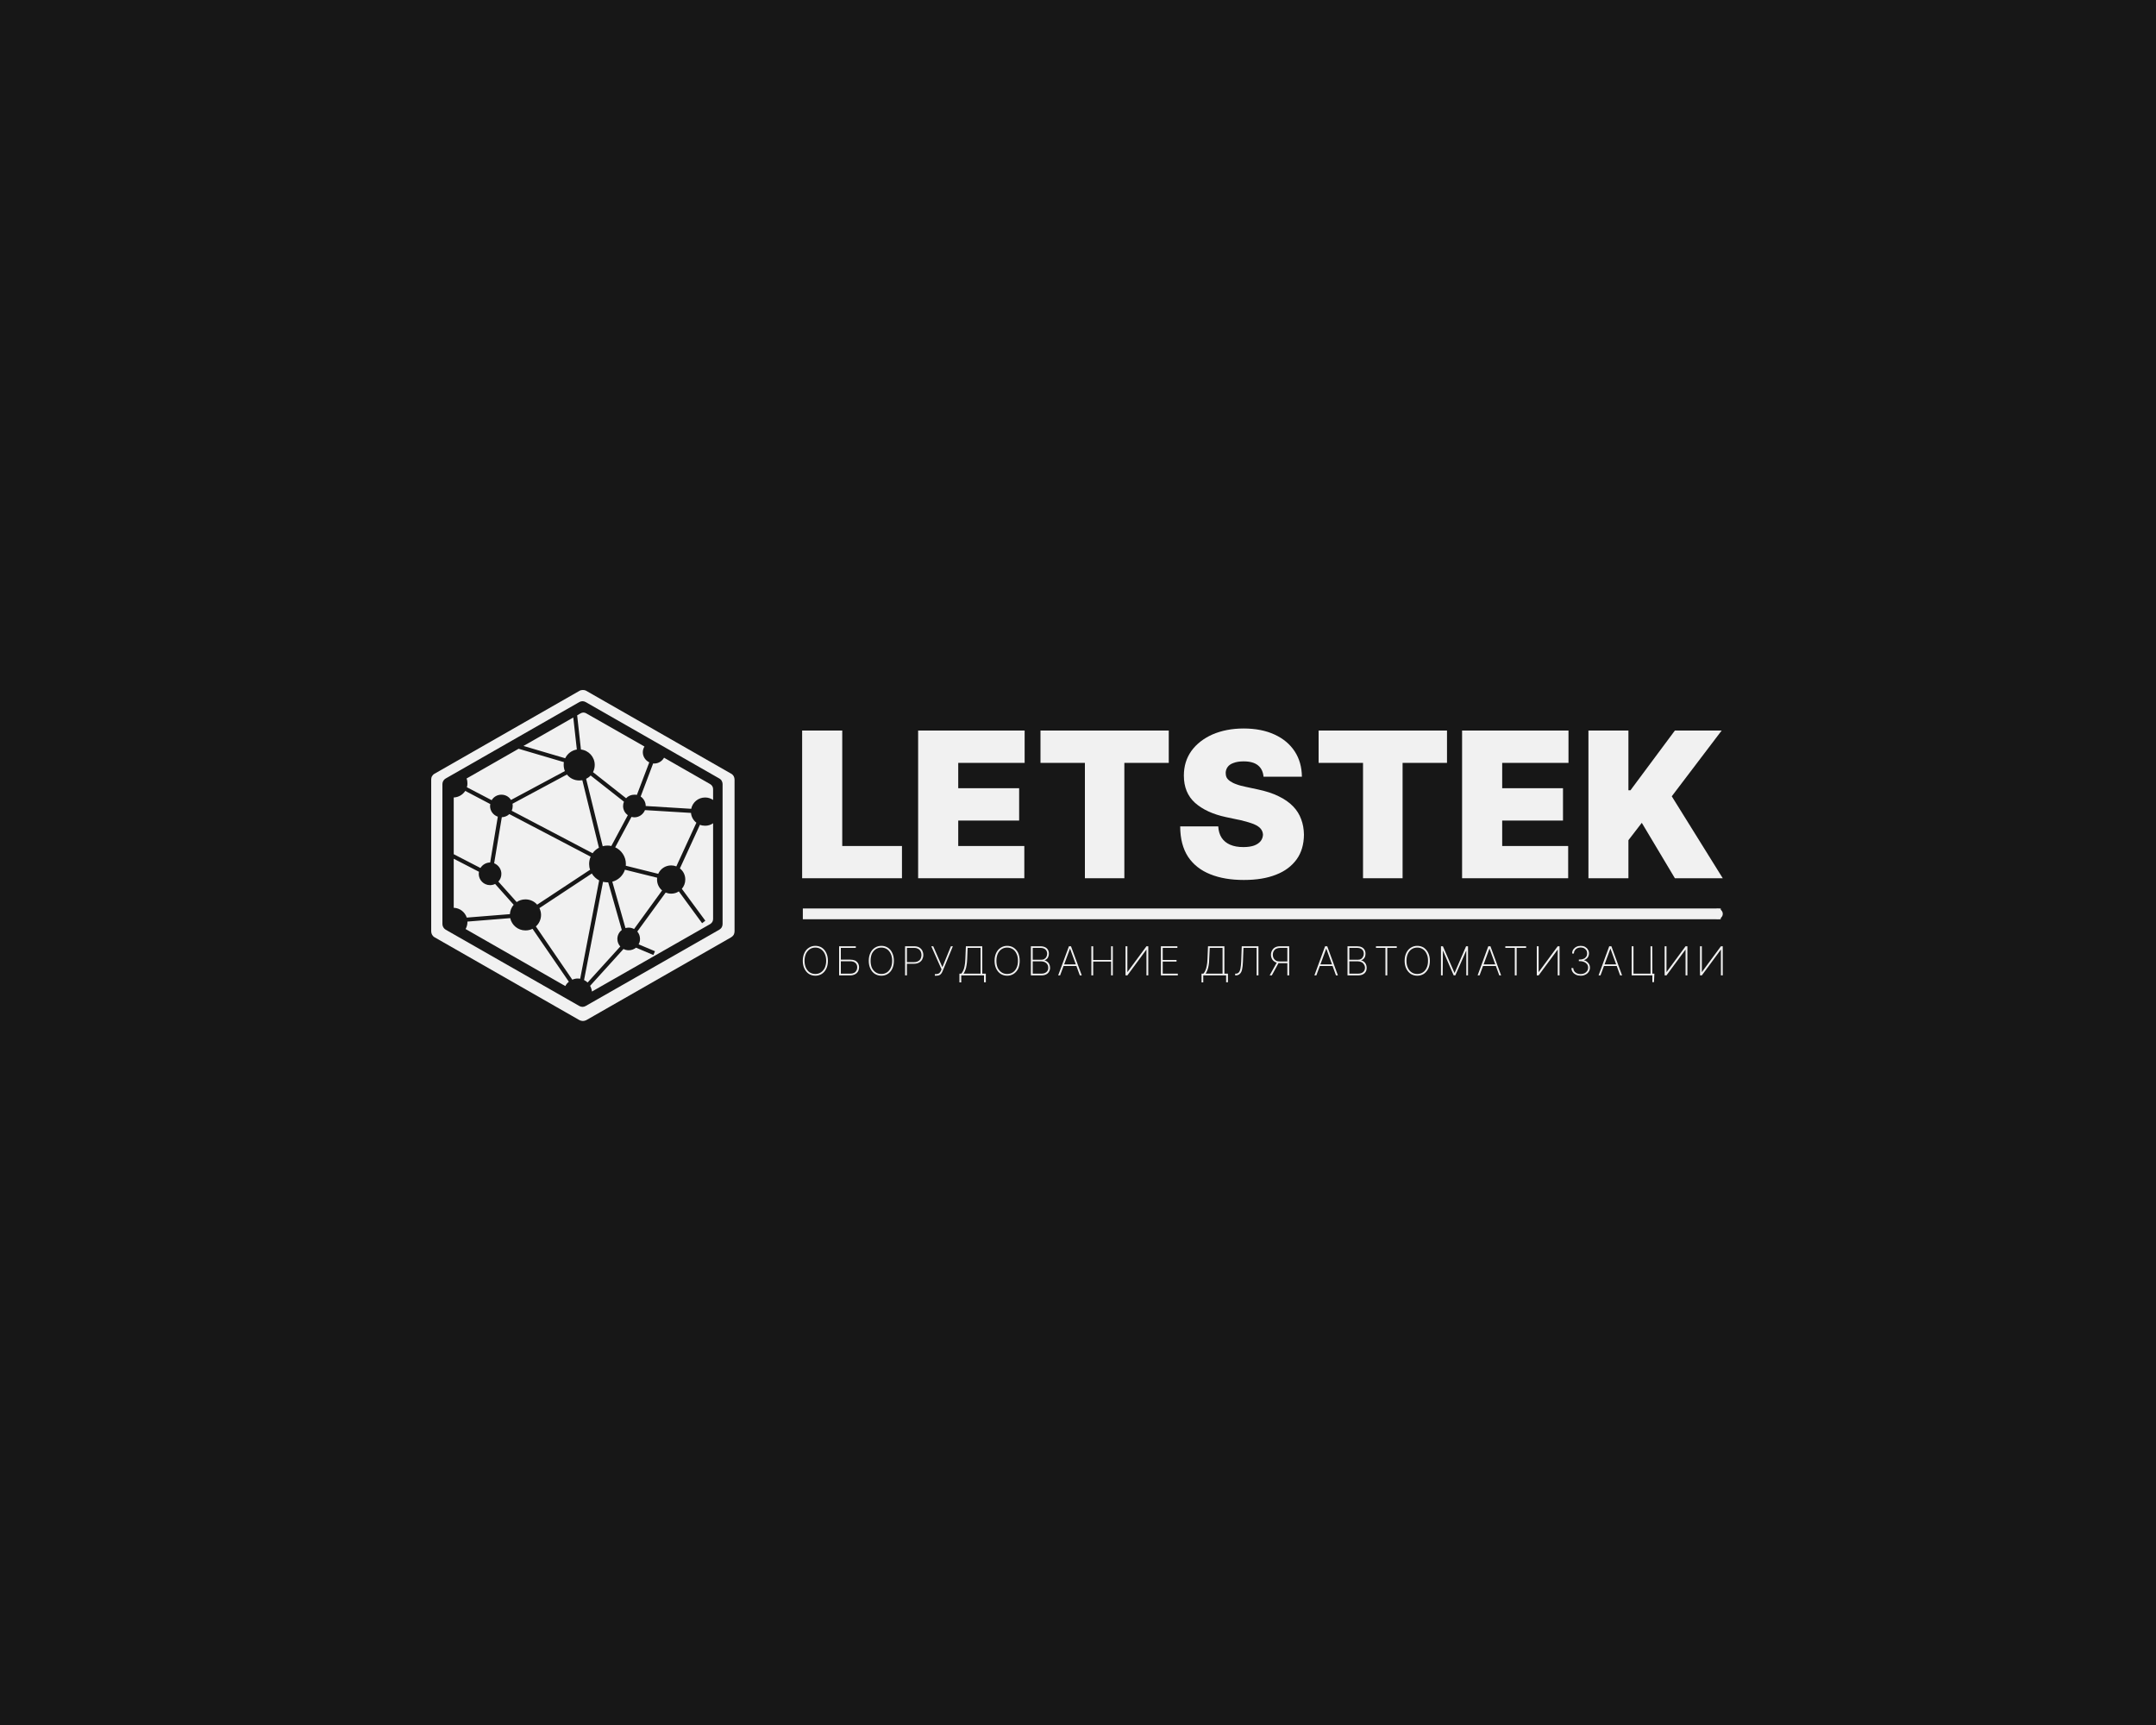 <?xml version="1.0" encoding="UTF-8"?> <svg xmlns="http://www.w3.org/2000/svg" xmlns:xlink="http://www.w3.org/1999/xlink" width="200" height="160" viewBox="0 0 200 160" fill="none"><desc> Created with Pixso. </desc><defs><clipPath id="clip71_187"><rect id="logo (2).svg" width="120" height="30.706" transform="translate(40 64)" fill="white" fill-opacity="0"></rect></clipPath><clipPath id="clip71_160"><rect id="logo-letstek" width="200" height="160" fill="white" fill-opacity="0"></rect></clipPath></defs><rect id="logo-letstek" width="200" height="160" fill="#171717" fill-opacity="1"></rect><g clip-path="url(#clip71_160)"><g clip-path="url(#clip71_187)"><path id="path" d="M61.6 70.28L65.88 72.73C65.96 72.78 66.03 72.84 66.08 72.93C66.13 73.01 66.15 73.11 66.15 73.2L66.15 74.2C65.94 74.05 65.68 73.97 65.41 73.97C64.77 73.97 64.24 74.42 64.12 75.02L59.9 74.76C59.9 74.4 59.71 74.07 59.43 73.88L60.59 70.81C60.62 70.82 60.65 70.82 60.68 70.82C61.08 70.82 61.42 70.6 61.6 70.28ZM60.23 70.71C59.88 70.54 59.63 70.18 59.63 69.77C59.63 69.58 59.69 69.4 59.78 69.24L54.39 66.17C54.31 66.12 54.22 66.09 54.12 66.09C54.03 66.09 53.93 66.12 53.85 66.17L53.54 66.35L53.89 69.52C54.61 69.6 55.17 70.21 55.17 70.95C55.17 71.19 55.11 71.42 55.01 71.62L58.08 74.04C58.27 73.83 58.54 73.71 58.85 73.71C58.93 73.71 59.01 73.71 59.08 73.73L60.23 70.71ZM57.88 74.36L54.79 71.93C54.67 72.06 54.53 72.16 54.37 72.24L55.91 78.49C56.05 78.45 56.2 78.43 56.35 78.43C56.47 78.43 56.59 78.44 56.71 78.47L58.24 75.61C57.97 75.42 57.8 75.11 57.8 74.76C57.8 74.62 57.83 74.48 57.88 74.36ZM58.58 75.77L57.07 78.59C57.65 78.86 58.06 79.45 58.06 80.14C58.06 80.19 58.06 80.25 58.05 80.3L61.06 81.05C61.26 80.59 61.72 80.27 62.26 80.27C62.43 80.27 62.59 80.3 62.74 80.36L64.6 76.31C64.32 76.09 64.13 75.77 64.1 75.4L59.83 75.14C59.67 75.53 59.29 75.81 58.85 75.81C58.76 75.81 58.67 75.79 58.58 75.77ZM64.93 76.5L63.07 80.55C63.38 80.79 63.57 81.16 63.57 81.58C63.57 81.91 63.45 82.21 63.25 82.44L65.43 85.4L65.13 85.63L62.97 82.68C62.76 82.82 62.52 82.89 62.26 82.89C62.08 82.89 61.9 82.85 61.75 82.79L59.12 86.4C59.28 86.59 59.37 86.83 59.37 87.09C59.37 87.27 59.33 87.44 59.24 87.59L60.76 88.23L60.61 88.58L59 87.9C58.81 88.05 58.58 88.14 58.32 88.14C58.15 88.14 57.98 88.1 57.84 88.02L54.74 91.44C54.83 91.6 54.89 91.78 54.91 91.97L65.88 85.71C65.96 85.66 66.03 85.59 66.08 85.51C66.13 85.42 66.15 85.33 66.15 85.23L66.15 76.36C65.94 76.51 65.68 76.59 65.41 76.59C65.24 76.59 65.07 76.56 64.93 76.5ZM54.51 91.13C54.41 91.04 54.3 90.96 54.18 90.9L55.94 81.79C56.07 81.82 56.21 81.84 56.35 81.84C56.38 81.84 56.4 81.84 56.42 81.84L57.68 86.26C57.43 86.45 57.27 86.75 57.27 87.09C57.27 87.36 57.37 87.6 57.54 87.79L54.51 91.13ZM58.82 86.17C58.67 86.09 58.5 86.04 58.32 86.04C58.22 86.04 58.12 86.06 58.02 86.08L56.8 81.78C57.35 81.64 57.8 81.21 57.97 80.67L60.96 81.41C60.95 81.47 60.95 81.52 60.95 81.58C60.95 81.99 61.13 82.35 61.42 82.59L58.82 86.17ZM55.58 81.66L53.82 90.78C53.75 90.77 53.67 90.76 53.6 90.76C53.42 90.76 53.25 90.8 53.09 90.87L49.71 85.93C50 85.67 50.19 85.29 50.19 84.86C50.19 84.63 50.13 84.42 50.04 84.23L54.9 81.02C55.06 81.29 55.3 81.51 55.58 81.66ZM55.56 78.63L54.02 72.37C53.92 72.38 53.83 72.39 53.73 72.39C53.27 72.39 52.86 72.18 52.59 71.84L47.54 74.55C47.56 74.62 47.56 74.68 47.56 74.76C47.56 74.91 47.53 75.06 47.47 75.2L54.97 79.14C55.13 78.92 55.33 78.75 55.56 78.63ZM46.55 75.8C46.82 75.79 47.07 75.68 47.25 75.51L54.79 79.46C54.7 79.67 54.65 79.9 54.65 80.14C54.65 80.32 54.68 80.51 54.74 80.67L49.83 83.91C49.57 83.61 49.18 83.42 48.74 83.42C48.44 83.42 48.16 83.51 47.93 83.67L46.23 81.77C46.41 81.58 46.51 81.33 46.51 81.05C46.51 80.61 46.23 80.23 45.84 80.07L46.55 75.8ZM47.4 74.2L52.4 71.52C52.33 71.34 52.29 71.15 52.29 70.95C52.29 70.86 52.29 70.77 52.31 70.69L48.11 69.45L43.28 72.21C43.34 72.35 43.36 72.5 43.36 72.66C43.36 72.78 43.35 72.9 43.31 73.02L45.61 74.22C45.79 73.91 46.13 73.71 46.51 73.71C46.89 73.71 47.22 73.9 47.4 74.2ZM48.56 69.19L52.43 70.33C52.63 69.91 53.03 69.6 53.51 69.52L53.18 66.55L48.56 69.19ZM46.18 75.75L45.47 80C45.09 80 44.75 80.21 44.57 80.51L42.09 79.23L42.09 73.97C42.54 73.95 42.93 73.71 43.16 73.36L45.48 74.58C45.47 74.64 45.46 74.69 45.46 74.76C45.46 75.22 45.76 75.61 46.18 75.75ZM42.09 79.65L42.09 84.2C42.66 84.22 43.13 84.6 43.3 85.11L47.3 84.79C47.32 84.45 47.45 84.15 47.65 83.92L45.93 81.99C45.79 82.06 45.63 82.1 45.46 82.1C44.88 82.1 44.41 81.63 44.41 81.05C44.41 80.99 44.42 80.92 44.43 80.86L42.09 79.65ZM47.33 85.16L43.36 85.48C43.36 85.49 43.36 85.5 43.36 85.52C43.36 85.76 43.3 85.98 43.19 86.17L52.44 91.46C52.52 91.31 52.63 91.17 52.77 91.06L49.4 86.15C49.2 86.25 48.98 86.3 48.74 86.3C48.05 86.3 47.47 85.81 47.33 85.16Z" fill="#F1F1F1" fill-opacity="1" fill-rule="evenodd"></path><path id="path" d="M54.39 64.08L67.82 71.76C67.92 71.81 68 71.89 68.06 71.99C68.11 72.09 68.14 72.2 68.14 72.31L68.14 86.39C68.14 86.5 68.11 86.61 68.06 86.71C68 86.8 67.92 86.88 67.82 86.94L54.39 94.62C54.29 94.67 54.18 94.7 54.07 94.7C53.96 94.7 53.85 94.67 53.75 94.62L40.32 86.94C40.12 86.83 40 86.61 40 86.39L40 72.31C40 72.2 40.02 72.09 40.08 71.99C40.14 71.89 40.22 71.81 40.32 71.76L53.75 64.08C53.85 64.02 53.96 64 54.07 64C54.18 64 54.29 64.02 54.39 64.08ZM54.33 65.12L66.73 72.21C66.82 72.26 66.9 72.33 66.95 72.43C67 72.52 67.03 72.62 67.03 72.72L67.03 85.71C67.03 85.82 67 85.92 66.95 86.01C66.9 86.1 66.82 86.17 66.73 86.23L54.33 93.31C54.24 93.36 54.14 93.39 54.04 93.39C53.93 93.39 53.83 93.36 53.74 93.31L41.34 86.23C41.16 86.12 41.04 85.92 41.04 85.71L41.04 72.72C41.04 72.62 41.07 72.52 41.12 72.43C41.18 72.33 41.25 72.26 41.34 72.21L53.74 65.12C53.83 65.07 53.93 65.04 54.04 65.04C54.14 65.04 54.24 65.07 54.33 65.12Z" fill="#F1F1F1" fill-opacity="1" fill-rule="evenodd"></path><path id="path" d="M74.41 81.46L74.41 67.76L78.13 67.76L78.13 78.47L83.67 78.47L83.67 81.46L74.41 81.46Z" fill="#F1F1F1" fill-opacity="1" fill-rule="nonzero"></path><path id="path" d="M85.17 81.46L85.17 67.76L95.05 67.76L95.05 70.76L88.89 70.76L88.89 73.11L94.54 73.11L94.54 76.11L88.89 76.11L88.89 78.47L95.02 78.47L95.02 81.46L85.17 81.46Z" fill="#F1F1F1" fill-opacity="1" fill-rule="nonzero"></path><path id="path" d="M96.52 70.76L96.52 67.76L108.42 67.76L108.42 70.76L104.3 70.76L104.3 81.46L100.64 81.46L100.64 70.76L96.52 70.76Z" fill="#F1F1F1" fill-opacity="1" fill-rule="nonzero"></path><path id="path" d="M117.21 72.04C117.17 71.6 117.01 71.25 116.71 71C116.41 70.75 115.97 70.62 115.36 70.62C114.98 70.62 114.67 70.67 114.42 70.77C114.18 70.85 114 70.98 113.89 71.13C113.77 71.29 113.71 71.47 113.7 71.67C113.7 71.83 113.72 71.98 113.79 72.12C113.86 72.25 113.97 72.36 114.13 72.47C114.28 72.57 114.47 72.67 114.71 72.75C114.94 72.84 115.23 72.91 115.55 72.98L116.67 73.22C117.43 73.38 118.08 73.59 118.62 73.86C119.16 74.12 119.6 74.43 119.95 74.79C120.29 75.14 120.54 75.54 120.7 75.98C120.87 76.42 120.95 76.9 120.96 77.42C120.95 78.32 120.73 79.09 120.28 79.71C119.83 80.33 119.2 80.81 118.37 81.13C117.54 81.46 116.55 81.62 115.39 81.62C114.2 81.62 113.16 81.45 112.27 81.09C111.39 80.74 110.7 80.2 110.21 79.47C109.73 78.73 109.48 77.79 109.48 76.65L113.01 76.65C113.03 77.06 113.14 77.42 113.32 77.7C113.51 77.99 113.77 78.2 114.11 78.35C114.46 78.5 114.86 78.57 115.34 78.57C115.73 78.57 116.07 78.52 116.33 78.43C116.6 78.33 116.8 78.19 116.94 78.02C117.08 77.84 117.15 77.64 117.16 77.42C117.15 77.21 117.08 77.03 116.95 76.87C116.82 76.71 116.61 76.57 116.31 76.44C116.01 76.32 115.6 76.2 115.1 76.08L113.73 75.79C112.52 75.53 111.56 75.09 110.86 74.47C110.17 73.85 109.82 73.01 109.82 71.94C109.82 71.07 110.05 70.31 110.52 69.65C110.99 69 111.65 68.49 112.48 68.12C113.32 67.76 114.28 67.57 115.36 67.57C116.47 67.57 117.43 67.76 118.23 68.13C119.04 68.5 119.66 69.02 120.1 69.69C120.54 70.36 120.76 71.15 120.77 72.04L117.21 72.04Z" fill="#F1F1F1" fill-opacity="1" fill-rule="nonzero"></path><path id="path" d="M122.32 70.76L122.32 67.76L134.23 67.76L134.23 70.76L130.11 70.76L130.11 81.46L126.44 81.46L126.44 70.76L122.32 70.76Z" fill="#F1F1F1" fill-opacity="1" fill-rule="nonzero"></path><path id="path" d="M135.63 81.46L135.63 67.76L145.5 67.76L145.5 70.76L139.35 70.76L139.35 73.11L144.99 73.11L144.99 76.11L139.35 76.11L139.35 78.47L145.47 78.47L145.47 81.46L135.63 81.46Z" fill="#F1F1F1" fill-opacity="1" fill-rule="nonzero"></path><path id="path" d="M147.35 81.46L147.35 67.76L151.06 67.76L151.06 73.3L151.25 73.3L155.37 67.76L159.71 67.76L155.08 73.86L159.81 81.46L155.37 81.46L152.3 76.32L151.06 77.93L151.06 81.46L147.35 81.46Z" fill="#F1F1F1" fill-opacity="1" fill-rule="nonzero"></path><path id="path" d="M76.8 89.12C76.8 89.39 76.75 89.64 76.65 89.85C76.55 90.05 76.42 90.21 76.24 90.33C76.07 90.44 75.86 90.5 75.64 90.5C75.41 90.5 75.2 90.44 75.03 90.33C74.85 90.21 74.72 90.05 74.62 89.84C74.52 89.64 74.47 89.39 74.47 89.12C74.47 88.84 74.52 88.6 74.62 88.39C74.72 88.18 74.85 88.02 75.03 87.91C75.2 87.79 75.41 87.73 75.64 87.73C75.86 87.73 76.07 87.79 76.24 87.9C76.42 88.02 76.55 88.18 76.65 88.39C76.75 88.6 76.8 88.84 76.8 89.12ZM76.64 89.12C76.64 88.87 76.59 88.65 76.51 88.47C76.42 88.28 76.3 88.14 76.15 88.04C76 87.94 75.83 87.89 75.64 87.89C75.44 87.89 75.27 87.94 75.12 88.04C74.97 88.14 74.85 88.28 74.76 88.46C74.68 88.65 74.63 88.87 74.63 89.12C74.63 89.37 74.68 89.58 74.76 89.77C74.85 89.95 74.96 90.09 75.11 90.19C75.27 90.29 75.44 90.34 75.64 90.34C75.83 90.34 76 90.29 76.15 90.19C76.3 90.09 76.42 89.95 76.51 89.77C76.59 89.58 76.64 89.37 76.64 89.12Z" fill="#F1F1F1" fill-opacity="1" fill-rule="nonzero"></path><path id="path" d="M77.84 90.47L77.84 87.77L79.39 87.77L79.39 87.92L78 87.92L78 89.01L78.87 89.01C79.04 89.01 79.19 89.04 79.31 89.09C79.43 89.15 79.52 89.23 79.59 89.34C79.65 89.44 79.69 89.57 79.69 89.71C79.69 89.86 79.65 90 79.59 90.11C79.52 90.22 79.43 90.31 79.31 90.37C79.19 90.43 79.04 90.47 78.87 90.47L77.84 90.47ZM78 90.31L78.87 90.31C79.01 90.31 79.12 90.29 79.22 90.24C79.32 90.19 79.39 90.12 79.44 90.02C79.5 89.93 79.52 89.83 79.52 89.71C79.52 89.55 79.46 89.41 79.35 89.31C79.23 89.21 79.07 89.16 78.87 89.16L78 89.16L78 90.31Z" fill="#F1F1F1" fill-opacity="1" fill-rule="nonzero"></path><path id="path" d="M82.92 89.12C82.92 89.39 82.87 89.64 82.77 89.85C82.68 90.05 82.54 90.21 82.36 90.33C82.19 90.44 81.99 90.5 81.76 90.5C81.53 90.5 81.33 90.44 81.15 90.33C80.97 90.21 80.84 90.05 80.74 89.84C80.64 89.64 80.59 89.39 80.59 89.12C80.59 88.84 80.64 88.6 80.74 88.39C80.84 88.18 80.98 88.02 81.15 87.91C81.33 87.79 81.53 87.73 81.76 87.73C81.99 87.73 82.19 87.79 82.36 87.9C82.54 88.02 82.68 88.18 82.77 88.39C82.87 88.6 82.92 88.84 82.92 89.12ZM82.76 89.12C82.76 88.87 82.72 88.65 82.63 88.47C82.54 88.28 82.43 88.14 82.28 88.04C82.13 87.94 81.95 87.89 81.76 87.89C81.56 87.89 81.39 87.94 81.24 88.04C81.09 88.14 80.97 88.28 80.88 88.46C80.8 88.65 80.76 88.87 80.76 89.12C80.76 89.37 80.8 89.58 80.88 89.77C80.97 89.95 81.09 90.09 81.24 90.19C81.39 90.29 81.56 90.34 81.76 90.34C81.95 90.34 82.13 90.29 82.28 90.19C82.43 90.09 82.54 89.95 82.63 89.77C82.72 89.58 82.76 89.37 82.76 89.12Z" fill="#F1F1F1" fill-opacity="1" fill-rule="nonzero"></path><path id="path" d="M83.96 90.47L83.96 87.77L84.81 87.77C84.98 87.77 85.13 87.8 85.26 87.87C85.38 87.94 85.48 88.04 85.55 88.16C85.61 88.28 85.65 88.42 85.65 88.58C85.65 88.73 85.61 88.87 85.55 88.99C85.48 89.12 85.38 89.21 85.26 89.28C85.13 89.35 84.98 89.39 84.81 89.39L84.08 89.39L84.08 89.24L84.8 89.24C84.95 89.24 85.07 89.21 85.17 89.15C85.27 89.1 85.35 89.02 85.4 88.92C85.45 88.82 85.48 88.71 85.48 88.58C85.48 88.45 85.45 88.34 85.4 88.24C85.35 88.14 85.27 88.06 85.17 88.01C85.07 87.95 84.95 87.92 84.8 87.92L84.13 87.92L84.13 90.47L83.96 90.47Z" fill="#F1F1F1" fill-opacity="1" fill-rule="nonzero"></path><path id="path" d="M86.72 90.5L86.72 90.35L86.82 90.35C86.91 90.35 86.98 90.33 87.04 90.31C87.1 90.29 87.14 90.26 87.18 90.21C87.22 90.16 87.26 90.1 87.29 90.03L87.34 89.91L86.39 87.77L86.57 87.77L87.42 89.71L88.21 87.77L88.39 87.77L87.44 90.08C87.4 90.17 87.36 90.25 87.31 90.31C87.26 90.38 87.2 90.42 87.12 90.46C87.04 90.49 86.95 90.5 86.83 90.5L86.72 90.5Z" fill="#F1F1F1" fill-opacity="1" fill-rule="nonzero"></path><path id="path" d="M89 91.12L89 90.31L89.17 90.31C89.24 90.24 89.3 90.14 89.35 90.03C89.41 89.92 89.45 89.77 89.48 89.6C89.52 89.43 89.54 89.22 89.55 88.97L89.6 87.77L91.12 87.77L91.12 90.31L91.45 90.31L91.45 91.11L91.28 91.11L91.28 90.47L89.17 90.47L89.17 91.12L89 91.12ZM89.38 90.31L90.96 90.31L90.96 87.92L89.76 87.92L89.72 88.97C89.71 89.19 89.69 89.38 89.66 89.54C89.64 89.7 89.6 89.85 89.55 89.97C89.5 90.1 89.45 90.21 89.38 90.31Z" fill="#F1F1F1" fill-opacity="1" fill-rule="nonzero"></path><path id="path" d="M94.59 89.12C94.59 89.39 94.54 89.64 94.45 89.85C94.35 90.05 94.21 90.21 94.03 90.33C93.86 90.44 93.66 90.5 93.43 90.5C93.2 90.5 93 90.44 92.82 90.33C92.65 90.21 92.51 90.05 92.41 89.84C92.31 89.64 92.26 89.39 92.26 89.12C92.26 88.84 92.31 88.6 92.41 88.39C92.51 88.18 92.65 88.02 92.82 87.91C93 87.79 93.2 87.73 93.43 87.73C93.66 87.73 93.86 87.79 94.03 87.9C94.21 88.02 94.35 88.18 94.45 88.39C94.54 88.6 94.59 88.84 94.59 89.12ZM94.43 89.12C94.43 88.87 94.39 88.65 94.3 88.47C94.22 88.28 94.1 88.14 93.95 88.04C93.8 87.94 93.62 87.89 93.43 87.89C93.23 87.89 93.06 87.94 92.91 88.04C92.76 88.14 92.64 88.28 92.56 88.46C92.47 88.65 92.43 88.87 92.43 89.12C92.43 89.37 92.47 89.58 92.55 89.77C92.64 89.95 92.76 90.09 92.91 90.19C93.06 90.29 93.23 90.34 93.43 90.34C93.62 90.34 93.8 90.29 93.95 90.19C94.1 90.09 94.22 89.95 94.3 89.77C94.39 89.58 94.43 89.37 94.43 89.12Z" fill="#F1F1F1" fill-opacity="1" fill-rule="nonzero"></path><path id="path" d="M95.63 90.47L95.63 87.77L96.52 87.77C96.69 87.77 96.83 87.8 96.95 87.86C97.06 87.91 97.15 87.99 97.21 88.1C97.27 88.2 97.3 88.32 97.3 88.46C97.3 88.57 97.28 88.67 97.24 88.75C97.21 88.84 97.16 88.91 97.09 88.96C97.03 89.02 96.95 89.05 96.87 89.08C96.96 89.08 97.05 89.13 97.13 89.19C97.22 89.25 97.28 89.32 97.33 89.42C97.38 89.52 97.41 89.64 97.41 89.77C97.41 89.9 97.37 90.03 97.31 90.13C97.25 90.24 97.16 90.32 97.04 90.38C96.92 90.44 96.77 90.47 96.6 90.47L95.63 90.47ZM95.8 90.31L96.6 90.31C96.8 90.31 96.96 90.26 97.07 90.16C97.19 90.06 97.24 89.93 97.24 89.77C97.24 89.65 97.22 89.55 97.16 89.46C97.11 89.37 97.03 89.3 96.94 89.25C96.84 89.2 96.73 89.17 96.6 89.17L95.8 89.17L95.8 90.31ZM95.8 89.02L96.58 89.02C96.7 89.02 96.8 89 96.88 88.95C96.96 88.9 97.03 88.83 97.07 88.74C97.11 88.66 97.14 88.57 97.14 88.46C97.14 88.3 97.08 88.16 96.98 88.07C96.87 87.97 96.72 87.92 96.52 87.92L95.8 87.92L95.8 89.02Z" fill="#F1F1F1" fill-opacity="1" fill-rule="nonzero"></path><path id="path" d="M98.34 90.47L98.16 90.47L99.16 87.77L99.35 87.77L100.35 90.47L100.17 90.47L99.26 87.98L98.34 90.47ZM98.59 89.45L99.92 89.45L99.92 89.6L98.59 89.6L98.59 89.45Z" fill="#F1F1F1" fill-opacity="1" fill-rule="nonzero"></path><path id="path" d="M101.24 90.47L101.24 87.77L101.41 87.77L101.41 89.04L103.07 89.04L103.07 87.77L103.23 87.77L103.23 90.47L103.07 90.47L103.07 89.19L101.41 89.19L101.41 90.47L101.24 90.47Z" fill="#F1F1F1" fill-opacity="1" fill-rule="nonzero"></path><path id="path" d="M104.41 87.77L104.58 87.77L104.58 90.17L106.35 87.77L106.52 87.77L106.52 90.47L106.35 90.47L106.35 88.07L104.58 90.47L104.41 90.47L104.41 87.77Z" fill="#F1F1F1" fill-opacity="1" fill-rule="nonzero"></path><path id="path" d="M107.69 90.47L107.69 87.77L109.22 87.77L109.22 87.92L107.86 87.92L107.86 89.04L109.14 89.04L109.14 89.19L107.86 89.19L107.86 90.31L109.26 90.31L109.26 90.47L107.69 90.47Z" fill="#F1F1F1" fill-opacity="1" fill-rule="nonzero"></path><path id="path" d="M111.46 91.12L111.46 90.31L111.63 90.31C111.7 90.24 111.76 90.14 111.81 90.03C111.86 89.92 111.91 89.77 111.94 89.6C111.98 89.43 112 89.22 112.01 88.97L112.06 87.77L113.58 87.77L113.58 90.31L113.91 90.31L113.91 91.11L113.74 91.11L113.74 90.47L111.62 90.47L111.62 91.12L111.46 91.12ZM111.84 90.31L113.41 90.31L113.41 87.92L112.22 87.92L112.17 88.97C112.17 89.19 112.15 89.38 112.12 89.54C112.09 89.7 112.06 89.85 112.01 89.97C111.96 90.1 111.9 90.21 111.84 90.31Z" fill="#F1F1F1" fill-opacity="1" fill-rule="nonzero"></path><path id="path" d="M114.58 90.47L114.58 90.31L114.64 90.31C114.76 90.31 114.85 90.27 114.92 90.19C114.98 90.12 115.04 90 115.07 89.83C115.1 89.66 115.13 89.44 115.14 89.17L115.19 87.77L116.74 87.77L116.74 90.47L116.57 90.47L116.57 87.92L115.35 87.92L115.3 89.22C115.29 89.5 115.26 89.74 115.22 89.92C115.18 90.11 115.11 90.24 115.01 90.33C114.92 90.42 114.79 90.47 114.63 90.47L114.58 90.47Z" fill="#F1F1F1" fill-opacity="1" fill-rule="nonzero"></path><path id="path" d="M119.59 90.47L119.42 90.47L119.42 87.92L118.75 87.92C118.61 87.92 118.49 87.95 118.38 88C118.28 88.05 118.21 88.13 118.15 88.22C118.1 88.32 118.07 88.43 118.07 88.56C118.07 88.68 118.1 88.79 118.15 88.89C118.21 88.98 118.28 89.05 118.38 89.11C118.48 89.16 118.61 89.18 118.75 89.18L119.5 89.18L119.5 89.34L118.74 89.34C118.57 89.34 118.42 89.3 118.29 89.24C118.17 89.17 118.07 89.08 118.01 88.97C117.94 88.85 117.9 88.71 117.9 88.56C117.9 88.4 117.94 88.26 118.01 88.15C118.07 88.03 118.17 87.93 118.29 87.87C118.42 87.8 118.57 87.77 118.74 87.77L119.59 87.77L119.59 90.47ZM118.46 89.24L118.65 89.24L117.98 90.47L117.78 90.47L118.46 89.24Z" fill="#F1F1F1" fill-opacity="1" fill-rule="nonzero"></path><path id="path" d="M122.11 90.47L121.93 90.47L122.92 87.77L123.12 87.77L124.11 90.47L123.93 90.47L123.03 87.98L122.11 90.47ZM122.36 89.45L123.68 89.45L123.68 89.6L122.36 89.6L122.36 89.45Z" fill="#F1F1F1" fill-opacity="1" fill-rule="nonzero"></path><path id="path" d="M125 90.47L125 87.77L125.9 87.77C126.06 87.77 126.21 87.8 126.32 87.86C126.43 87.91 126.52 87.99 126.58 88.1C126.64 88.2 126.67 88.32 126.67 88.46C126.67 88.57 126.65 88.67 126.62 88.75C126.58 88.84 126.53 88.91 126.47 88.96C126.4 89.02 126.33 89.05 126.24 89.08C126.34 89.08 126.43 89.13 126.51 89.19C126.59 89.25 126.65 89.32 126.7 89.42C126.75 89.52 126.78 89.64 126.78 89.77C126.78 89.9 126.75 90.03 126.69 90.13C126.63 90.24 126.54 90.32 126.42 90.38C126.3 90.44 126.15 90.47 125.97 90.47L125 90.47ZM125.17 90.31L125.97 90.31C126.18 90.31 126.34 90.26 126.45 90.16C126.56 90.06 126.62 89.93 126.62 89.77C126.62 89.65 126.59 89.55 126.53 89.46C126.48 89.37 126.41 89.3 126.31 89.25C126.21 89.2 126.1 89.17 125.98 89.17L125.17 89.17L125.17 90.31ZM125.17 89.02L125.96 89.02C126.07 89.02 126.17 89 126.25 88.95C126.34 88.9 126.4 88.83 126.44 88.74C126.49 88.66 126.51 88.57 126.51 88.46C126.51 88.3 126.46 88.16 126.35 88.07C126.24 87.97 126.09 87.92 125.9 87.92L125.17 87.92L125.17 89.02Z" fill="#F1F1F1" fill-opacity="1" fill-rule="nonzero"></path><path id="path" d="M127.64 87.92L127.64 87.77L129.57 87.77L129.57 87.92L128.69 87.92L128.69 90.47L128.52 90.47L128.52 87.92L127.64 87.92Z" fill="#F1F1F1" fill-opacity="1" fill-rule="nonzero"></path><path id="path" d="M132.64 89.12C132.64 89.39 132.59 89.64 132.49 89.85C132.39 90.05 132.25 90.21 132.08 90.33C131.9 90.44 131.7 90.5 131.47 90.5C131.24 90.5 131.04 90.44 130.86 90.33C130.69 90.21 130.55 90.05 130.45 89.84C130.35 89.64 130.3 89.39 130.3 89.12C130.3 88.84 130.35 88.6 130.45 88.39C130.55 88.18 130.69 88.02 130.86 87.91C131.04 87.79 131.24 87.73 131.47 87.73C131.7 87.73 131.9 87.79 132.08 87.9C132.25 88.02 132.39 88.18 132.49 88.39C132.59 88.6 132.64 88.84 132.64 89.12ZM132.47 89.12C132.47 88.87 132.43 88.65 132.34 88.47C132.26 88.28 132.14 88.14 131.99 88.04C131.84 87.94 131.67 87.89 131.47 87.89C131.28 87.89 131.1 87.94 130.95 88.04C130.8 88.14 130.68 88.28 130.6 88.46C130.51 88.65 130.47 88.87 130.47 89.12C130.47 89.37 130.51 89.58 130.6 89.77C130.68 89.95 130.8 90.09 130.95 90.19C131.1 90.29 131.27 90.34 131.47 90.34C131.67 90.34 131.84 90.29 131.99 90.19C132.14 90.09 132.26 89.95 132.34 89.77C132.43 89.58 132.47 89.37 132.47 89.12Z" fill="#F1F1F1" fill-opacity="1" fill-rule="nonzero"></path><path id="path" d="M133.67 87.77L133.85 87.77L134.92 90.23L134.94 90.23L136 87.77L136.18 87.77L136.18 90.47L136.02 90.47L136.02 88.16L135 90.47L134.85 90.47L133.85 88.16L133.83 90.47L133.67 90.47L133.67 87.77Z" fill="#F1F1F1" fill-opacity="1" fill-rule="nonzero"></path><path id="path" d="M137.25 90.47L137.07 90.47L138.06 87.77L138.26 87.77L139.25 90.47L139.08 90.47L138.17 87.98L137.25 90.47ZM137.5 89.45L138.82 89.45L138.82 89.6L137.5 89.6L137.5 89.45Z" fill="#F1F1F1" fill-opacity="1" fill-rule="nonzero"></path><path id="path" d="M139.64 87.92L139.64 87.77L141.57 87.77L141.57 87.92L140.69 87.92L140.69 90.47L140.52 90.47L140.52 87.92L139.64 87.92Z" fill="#F1F1F1" fill-opacity="1" fill-rule="nonzero"></path><path id="path" d="M142.56 87.77L142.73 87.77L142.73 90.17L144.5 87.77L144.67 87.77L144.67 90.47L144.5 90.47L144.5 88.07L142.73 90.47L142.56 90.47L142.56 87.77Z" fill="#F1F1F1" fill-opacity="1" fill-rule="nonzero"></path><path id="path" d="M146.63 90.5C146.47 90.5 146.32 90.47 146.19 90.41C146.07 90.35 145.96 90.27 145.89 90.16C145.81 90.05 145.78 89.93 145.77 89.79L145.94 89.79C145.95 89.9 145.98 90 146.04 90.08C146.1 90.17 146.18 90.23 146.28 90.28C146.39 90.33 146.5 90.35 146.63 90.35C146.77 90.35 146.89 90.32 146.99 90.27C147.09 90.22 147.17 90.15 147.23 90.06C147.29 89.97 147.32 89.87 147.32 89.75C147.32 89.63 147.29 89.53 147.23 89.44C147.16 89.35 147.07 89.28 146.96 89.23C146.84 89.18 146.71 89.15 146.56 89.15L146.46 89.15L146.46 89L146.56 89C146.69 89 146.8 88.98 146.91 88.93C147.01 88.89 147.09 88.82 147.14 88.74C147.21 88.65 147.23 88.55 147.23 88.44C147.23 88.33 147.21 88.23 147.16 88.15C147.11 88.07 147.03 88 146.95 87.95C146.86 87.91 146.75 87.88 146.63 87.88C146.51 87.88 146.41 87.91 146.31 87.95C146.22 88 146.14 88.06 146.09 88.15C146.03 88.23 146 88.33 146 88.44L145.84 88.44C145.84 88.3 145.87 88.18 145.94 88.07C146.02 87.97 146.11 87.88 146.23 87.82C146.35 87.76 146.48 87.73 146.63 87.73C146.78 87.73 146.92 87.76 147.03 87.82C147.15 87.89 147.24 87.97 147.3 88.08C147.37 88.18 147.4 88.3 147.4 88.43C147.4 88.59 147.35 88.72 147.27 88.83C147.18 88.94 147.06 89.02 146.91 89.06C147.09 89.1 147.23 89.2 147.33 89.32C147.44 89.44 147.49 89.58 147.49 89.75C147.49 89.89 147.45 90.02 147.38 90.13C147.3 90.25 147.2 90.34 147.07 90.4C146.94 90.47 146.8 90.5 146.63 90.5Z" fill="#F1F1F1" fill-opacity="1" fill-rule="nonzero"></path><path id="path" d="M148.47 90.47L148.29 90.47L149.28 87.77L149.48 87.77L150.47 90.47L150.29 90.47L149.39 87.98L148.47 90.47ZM148.72 89.45L150.04 89.45L150.04 89.6L148.72 89.6L148.72 89.45Z" fill="#F1F1F1" fill-opacity="1" fill-rule="nonzero"></path><path id="path" d="M153.47 90.31L153.43 91.1L153.28 91.1L153.28 90.47L153.06 90.47L153.06 90.31L153.47 90.31ZM151.36 90.47L151.36 87.77L151.53 87.77L151.53 90.31L153.11 90.31L153.11 87.77L153.27 87.77L153.28 90.47L151.36 90.47Z" fill="#F1F1F1" fill-opacity="1" fill-rule="nonzero"></path><path id="path" d="M154.42 87.77L154.59 87.77L154.59 90.17L156.36 87.77L156.53 87.77L156.53 90.47L156.36 90.47L156.36 88.07L154.59 90.47L154.42 90.47L154.42 87.77Z" fill="#F1F1F1" fill-opacity="1" fill-rule="nonzero"></path><path id="path" d="M157.7 87.77L157.87 87.77L157.87 90.17L159.64 87.77L159.81 87.77L159.81 90.47L159.64 90.47L159.64 88.07L157.87 90.47L157.7 90.47L157.7 87.77Z" fill="#F1F1F1" fill-opacity="1" fill-rule="nonzero"></path><line id="line" x1="74.474" y1="84.764" x2="159.623" y2="84.764" stroke="#F1F1F1" stroke-opacity="1" stroke-width="1"></line><circle id="circle" cx="159.341" cy="84.764" r="0.471" fill="#F1F1F1" fill-opacity="1"></circle></g></g></svg> 